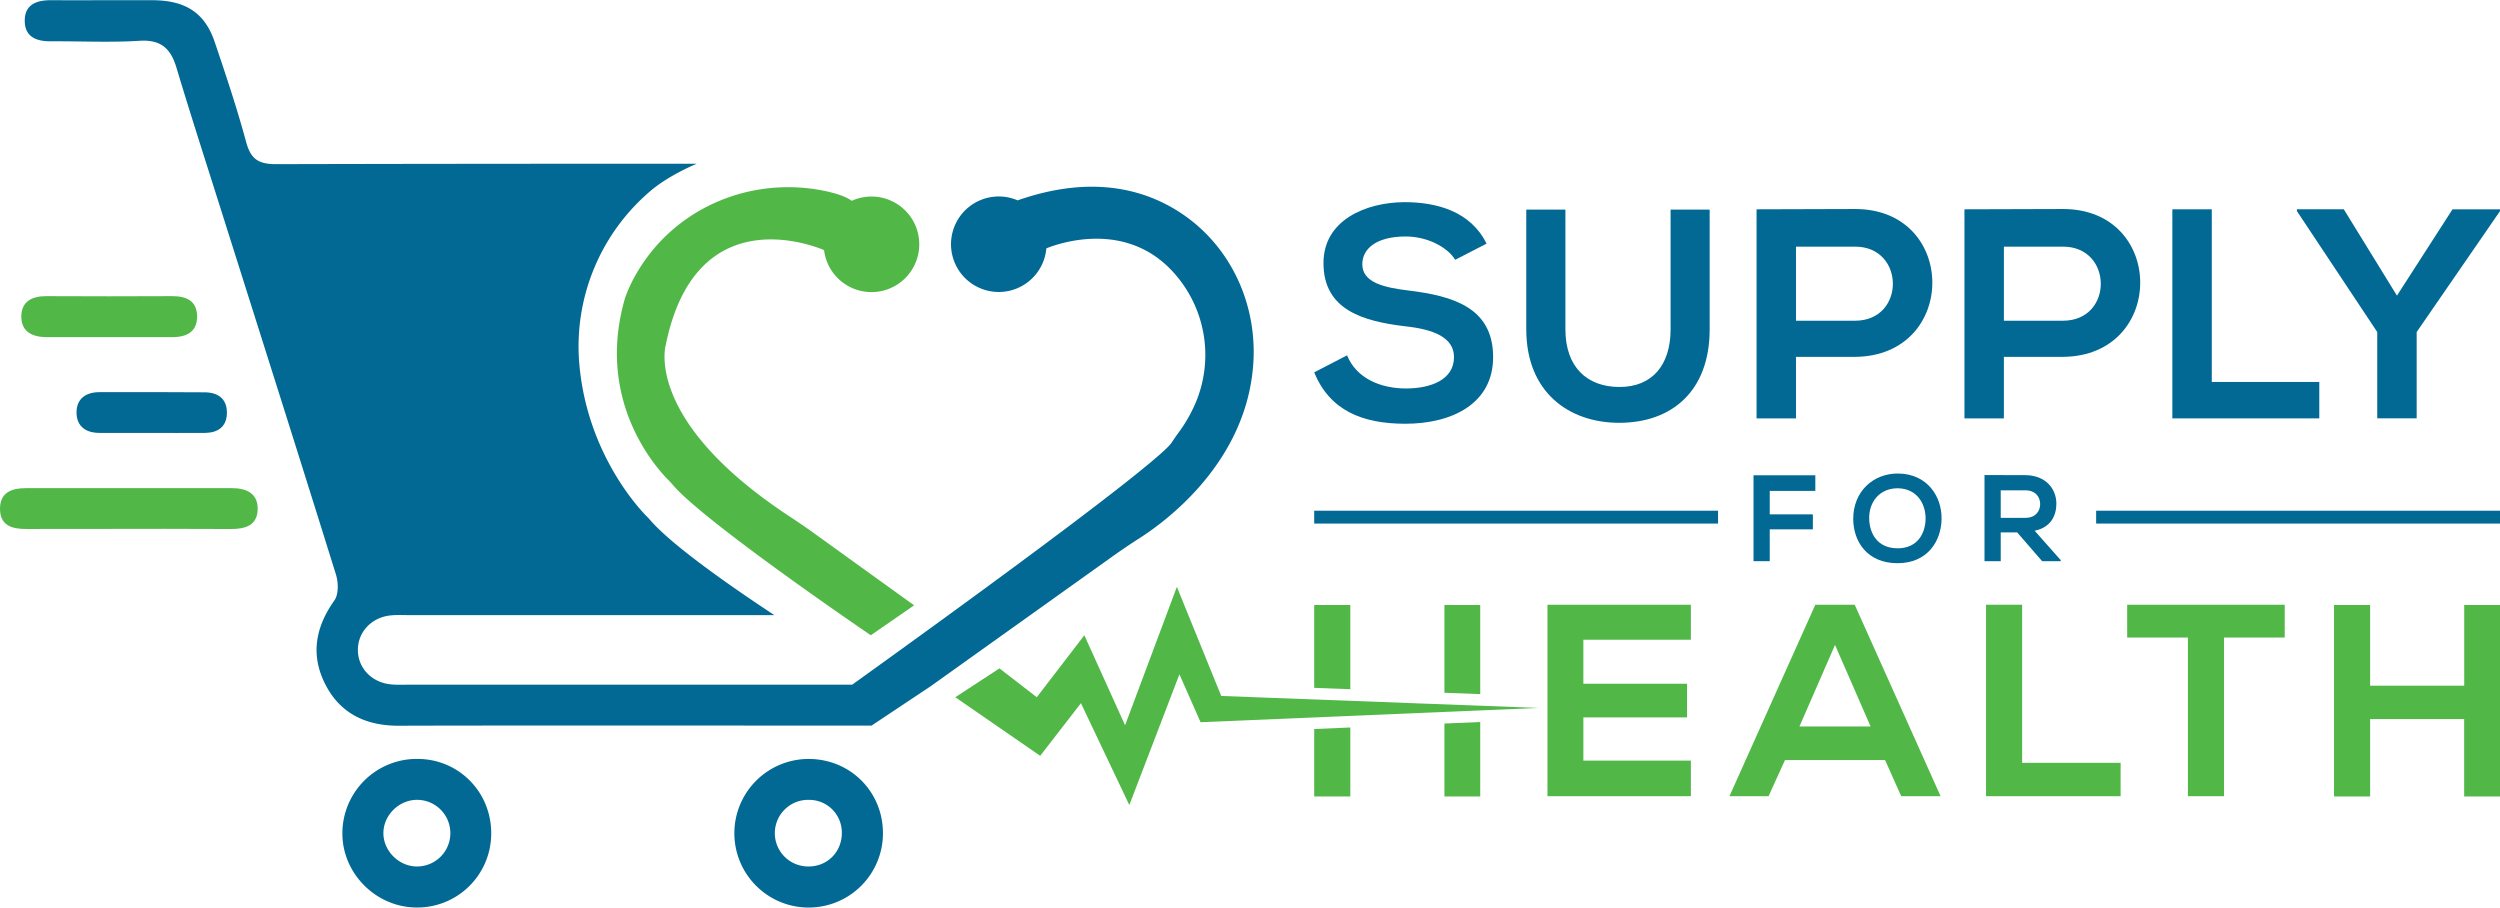 <?xml version="1.0" encoding="UTF-8"?> <svg xmlns="http://www.w3.org/2000/svg" id="Layer_1" data-name="Layer 1" viewBox="0 0 1848 670.87"><defs><style>.cls-1{fill:#51b848;}.cls-2{fill:#016994;}</style></defs><title>Final Logo</title><path class="cls-1" d="M1325.89,1253.11h-106V1111.57h106v25.88h-79.46V1170h76.63v24.88h-76.63v31.94h79.46Z" transform="translate(-76 -664.56)"></path><path class="cls-1" d="M1469.45,1226.42h-74l-12.13,26.69h-28.91l63.48-141.54H1447l63.49,141.54h-29.12Zm-37-85.13-26.28,60.26h52.57Z" transform="translate(-76 -664.56)"></path><path class="cls-1" d="M1570.76,1111.57v116.87h72.79v24.67h-99.48V1111.57Z" transform="translate(-76 -664.56)"></path><path class="cls-1" d="M1693.3,1135.83h-44.89v-24.26h116.46v24.26H1720v117.28H1693.3Z" transform="translate(-76 -664.56)"></path><path class="cls-1" d="M1897.51,1253.31v-57.22H1828v57.22h-26.69V1111.77H1828v59.65h69.55v-59.65H1924v141.54Z" transform="translate(-76 -664.56)"></path><polygon class="cls-1" points="902.74 514.45 869.95 433.81 831.66 536.11 801.54 469.58 766.4 515.39 738.78 494.06 706.15 515.39 768.91 558.7 799.03 519.79 834.8 595.1 871.83 498.45 887.45 533.86 1137.33 523.3 902.74 514.45"></polygon><path class="cls-1" d="M247.45,1025.4c-66.43,0-86-.07-152.44,0-10,0-18.83,2.91-19,14.82-.19,12.89,8.8,15.43,19.66,15.38,33-.15,19.07,0,52-.06s65.93-.13,98.89.07c10.94.07,20-2.74,19.92-15.25C266.38,1028.89,257.69,1025.41,247.45,1025.4Z" transform="translate(-76 -664.56)"></path><path class="cls-1" d="M203.11,883.47c-32.91.16-59.9.16-92.81,0-10.68-.06-18.57,3.94-18.55,15.16,0,11.38,8.48,15.12,18.79,15.15,16.2,0,26.48,0,42.68,0v0c16.71,0,33.41,0,50.12,0,10.38,0,18.45-3.72,18.36-15.36S213.62,883.42,203.11,883.47Z" transform="translate(-76 -664.56)"></path><path class="cls-1" d="M547,865.86A103.16,103.16,0,0,0,538,885c-21.85,75.09,22.34,124.66,32.06,134.42,1.15,1.15,2.24,2.34,3.29,3.58C597,1050.75,719.7,1134.15,719.7,1134.15l32-22.13-74.13-53.42c-6.11-4.4-12.34-8.63-18.63-12.77C551.58,975,568.14,919.51,568.14,919.51c21.7-106.74,107-74.29,117-70.08A35.32,35.32,0,1,0,705.6,813c-4.91-3.71-14-6.24-23.55-8C628.67,795.52,574.44,819.07,547,865.86Z" transform="translate(-76 -664.56)"></path><polygon class="cls-1" points="971.46 508.46 998.15 509.47 998.15 447.21 971.46 447.21 971.46 508.46"></polygon><polygon class="cls-1" points="971.46 588.74 998.15 588.74 998.15 537.76 971.46 538.89 971.46 588.74"></polygon><polygon class="cls-1" points="1067.71 588.74 1094.19 588.74 1094.19 533.71 1067.71 534.83 1067.71 588.74"></polygon><polygon class="cls-1" points="1067.71 447.21 1067.71 512.09 1094.19 513.09 1094.19 447.21 1067.71 447.21"></polygon><path class="cls-2" d="M1151.67,856.6c-5.3-8.84-19.87-17.23-36.65-17.23-21.63,0-32,9.06-32,20.54,0,13.46,15.9,17.22,34.44,19.43,32.24,4,62.26,12.36,62.26,49.23,0,34.44-30.47,49.23-64.91,49.23-31.57,0-55.86-9.71-67.34-38l24.29-12.58c6.84,17,24.73,24.5,43.49,24.5,18.33,0,35.55-6.4,35.55-23.18,0-14.57-15.23-20.53-35.77-22.74-31.57-3.75-60.71-12.14-60.71-46.81,0-31.79,31.35-44.82,59.83-45,24.06,0,49,6.85,60.71,30.69Z" transform="translate(-76 -664.56)"></path><path class="cls-2" d="M1339.78,819.5V908c0,45.7-28,69.1-66.89,69.1-37.1,0-68.67-22.52-68.67-69.1V819.5h28.93V908c0,27.82,15.89,42.61,40,42.61s37.75-16.12,37.75-42.61V819.5Z" transform="translate(-76 -664.56)"></path><path class="cls-2" d="M1557.27,928.35v45.48h-29.15V819.28c24.07,0,48.8-.22,72.86-.22,76,0,76.17,108.63,0,109.29Zm0-26.72H1601c37.32,0,37.09-54.75,0-54.75h-43.71Z" transform="translate(-76 -664.56)"></path><path class="cls-2" d="M1403.6,928.35v45.48h-29.15V819.28c24.07,0,48.8-.22,72.86-.22,76,0,76.17,108.63,0,109.29Zm0-26.72h43.71c37.31,0,37.09-54.75,0-54.75H1403.6Z" transform="translate(-76 -664.56)"></path><path class="cls-2" d="M1710.94,819.28V946.9h79.48v26.93H1681.8V819.28Z" transform="translate(-76 -664.56)"></path><path class="cls-2" d="M1847.83,883.09l41.07-63.81H1924v1.33L1862.4,910v63.81h-29.14V910l-59.39-89.41v-1.33h34.66Z" transform="translate(-76 -664.56)"></path><path class="cls-2" d="M1372.2,1079.38v-63.49h45.69v11.54h-33.7v17.34h31.88v11.08h-31.88v23.53Z" transform="translate(-76 -664.56)"></path><path class="cls-2" d="M1511.21,1048c-.18,16.44-10.26,32.88-32.61,32.88s-32.69-16.08-32.69-32.79c0-20.07,14.53-33.51,33-33.51C1500.58,1014.71,1511.39,1031.42,1511.21,1048Zm-32.61,21.89c15,0,20.62-11.26,20.8-21.71.18-10.62-5.9-22.43-20.53-22.7-13.53,0-21.52,10.17-21.16,22.79C1458,1058.67,1463.62,1069.84,1478.6,1069.84Z" transform="translate(-76 -664.56)"></path><path class="cls-2" d="M1599.26,1079.38h-13.71l-18.44-21.26h-12.17v21.26h-12v-63.67c10.08,0,20.16.09,30.24.09,15,.09,22.89,10.08,22.89,21.07,0,8.72-4,17.53-16.07,20l19.25,21.71ZM1554.94,1027v20.35h18.25c7.63,0,10.9-5.09,10.9-10.18s-3.36-10.17-10.9-10.17Z" transform="translate(-76 -664.56)"></path><rect class="cls-2" x="971.46" y="377.52" width="298.53" height="9.5"></rect><rect class="cls-2" x="1549.47" y="377.52" width="298.53" height="9.5"></rect><path class="cls-2" d="M384.67,1225.55a55,55,0,0,0-55.57,54.83c-.19,29.46,24.29,54.42,54,55a54.68,54.68,0,0,0,56-54.21C439.47,1250.31,415.34,1225.63,384.67,1225.55Zm-.42,79.51c-13.69,0-25.31-12-24.83-25.43.47-13,11.84-23.85,24.88-23.83a24.63,24.63,0,0,1-.05,49.26Z" transform="translate(-76 -664.56)"></path><path class="cls-2" d="M149.57,954.44c-10.19,0-17.08,4.92-17,15.19s7.08,15,17.24,14.94c14.19-.05,21,0,35.17,0s28.37.11,42.56,0c9.38-.1,15.9-4.44,16.18-14.32.3-10.63-6.26-15.64-16.39-15.69C198.92,954.33,177.94,954.42,149.57,954.44Z" transform="translate(-76 -664.56)"></path><path class="cls-2" d="M673.78,1225.58a54.92,54.92,0,1,0,54.9,55.22C728.83,1249.93,704.68,1225.63,673.78,1225.58Zm-.26,79.47a24.62,24.62,0,1,1,.54-49.23,24.12,24.12,0,0,1,24.22,24.1C698.49,1294.18,687.64,1305.19,673.52,1305.05Z" transform="translate(-76 -664.56)"></path><path class="cls-2" d="M945.73,820c-26.6-16.38-65-25.69-117.48-7.33a35.3,35.3,0,1,0,21.21,35.47c9.38-3.77,55.6-19.82,90.28,13.94A90.85,90.85,0,0,1,959.52,963a110,110,0,0,1-12.68,21.84c-1.8,2.42-3.45,5-5.18,7.45-3.63,5.17-32.95,32.67-235.67,178.36H380.43c-5.09,0-10.2.29-15.24-.17-14.63-1.35-24.88-12.35-24.64-26,.22-13,10.29-23.59,24.11-25,5-.51,10.15-.2,15.23-.2H648.42c-42.44-28-78.29-54.41-92.17-70.7-.64-.75-1.28-1.45-2-2.13-9.59-9.63-45-50.6-50.11-113.93a150.8,150.8,0,0,1,53.34-127.35c8.39-7.08,21.35-14.41,33.59-19.6-83.7,0-227.33.1-311,.34-13,0-18.7-3.73-22.1-16.31-6.75-25-15-49.56-23.28-74.08-7.61-22.48-22.71-30.74-46.17-30.81-24.9-.08-49.8.11-74.7,0-11.08-.07-19.85,3.33-19.51,15.81.32,11.56,8.9,14.64,19.26,14.57,21.85-.15,43.77,1,65.53-.38,15.82-1,23.07,5.63,27.33,19.82,10.35,34.52,21.46,68.81,32.32,103.17,28.61,90.53,57.38,181,85.62,271.64,1.8,5.79,2,14.53-1.15,19-13.93,19.61-17.78,39.93-7,61.57,11.15,22.28,30.41,31.24,55,31.12,57.93-.29,307.07-.08,349-.09l43.57-29,133.56-95.34q10.47-7.5,21.32-14.44c20.51-13.17,77.56-55.87,83.58-126.36C1006.25,889.48,985.17,844.31,945.73,820Z" transform="translate(-76 -664.56)"></path></svg> 
